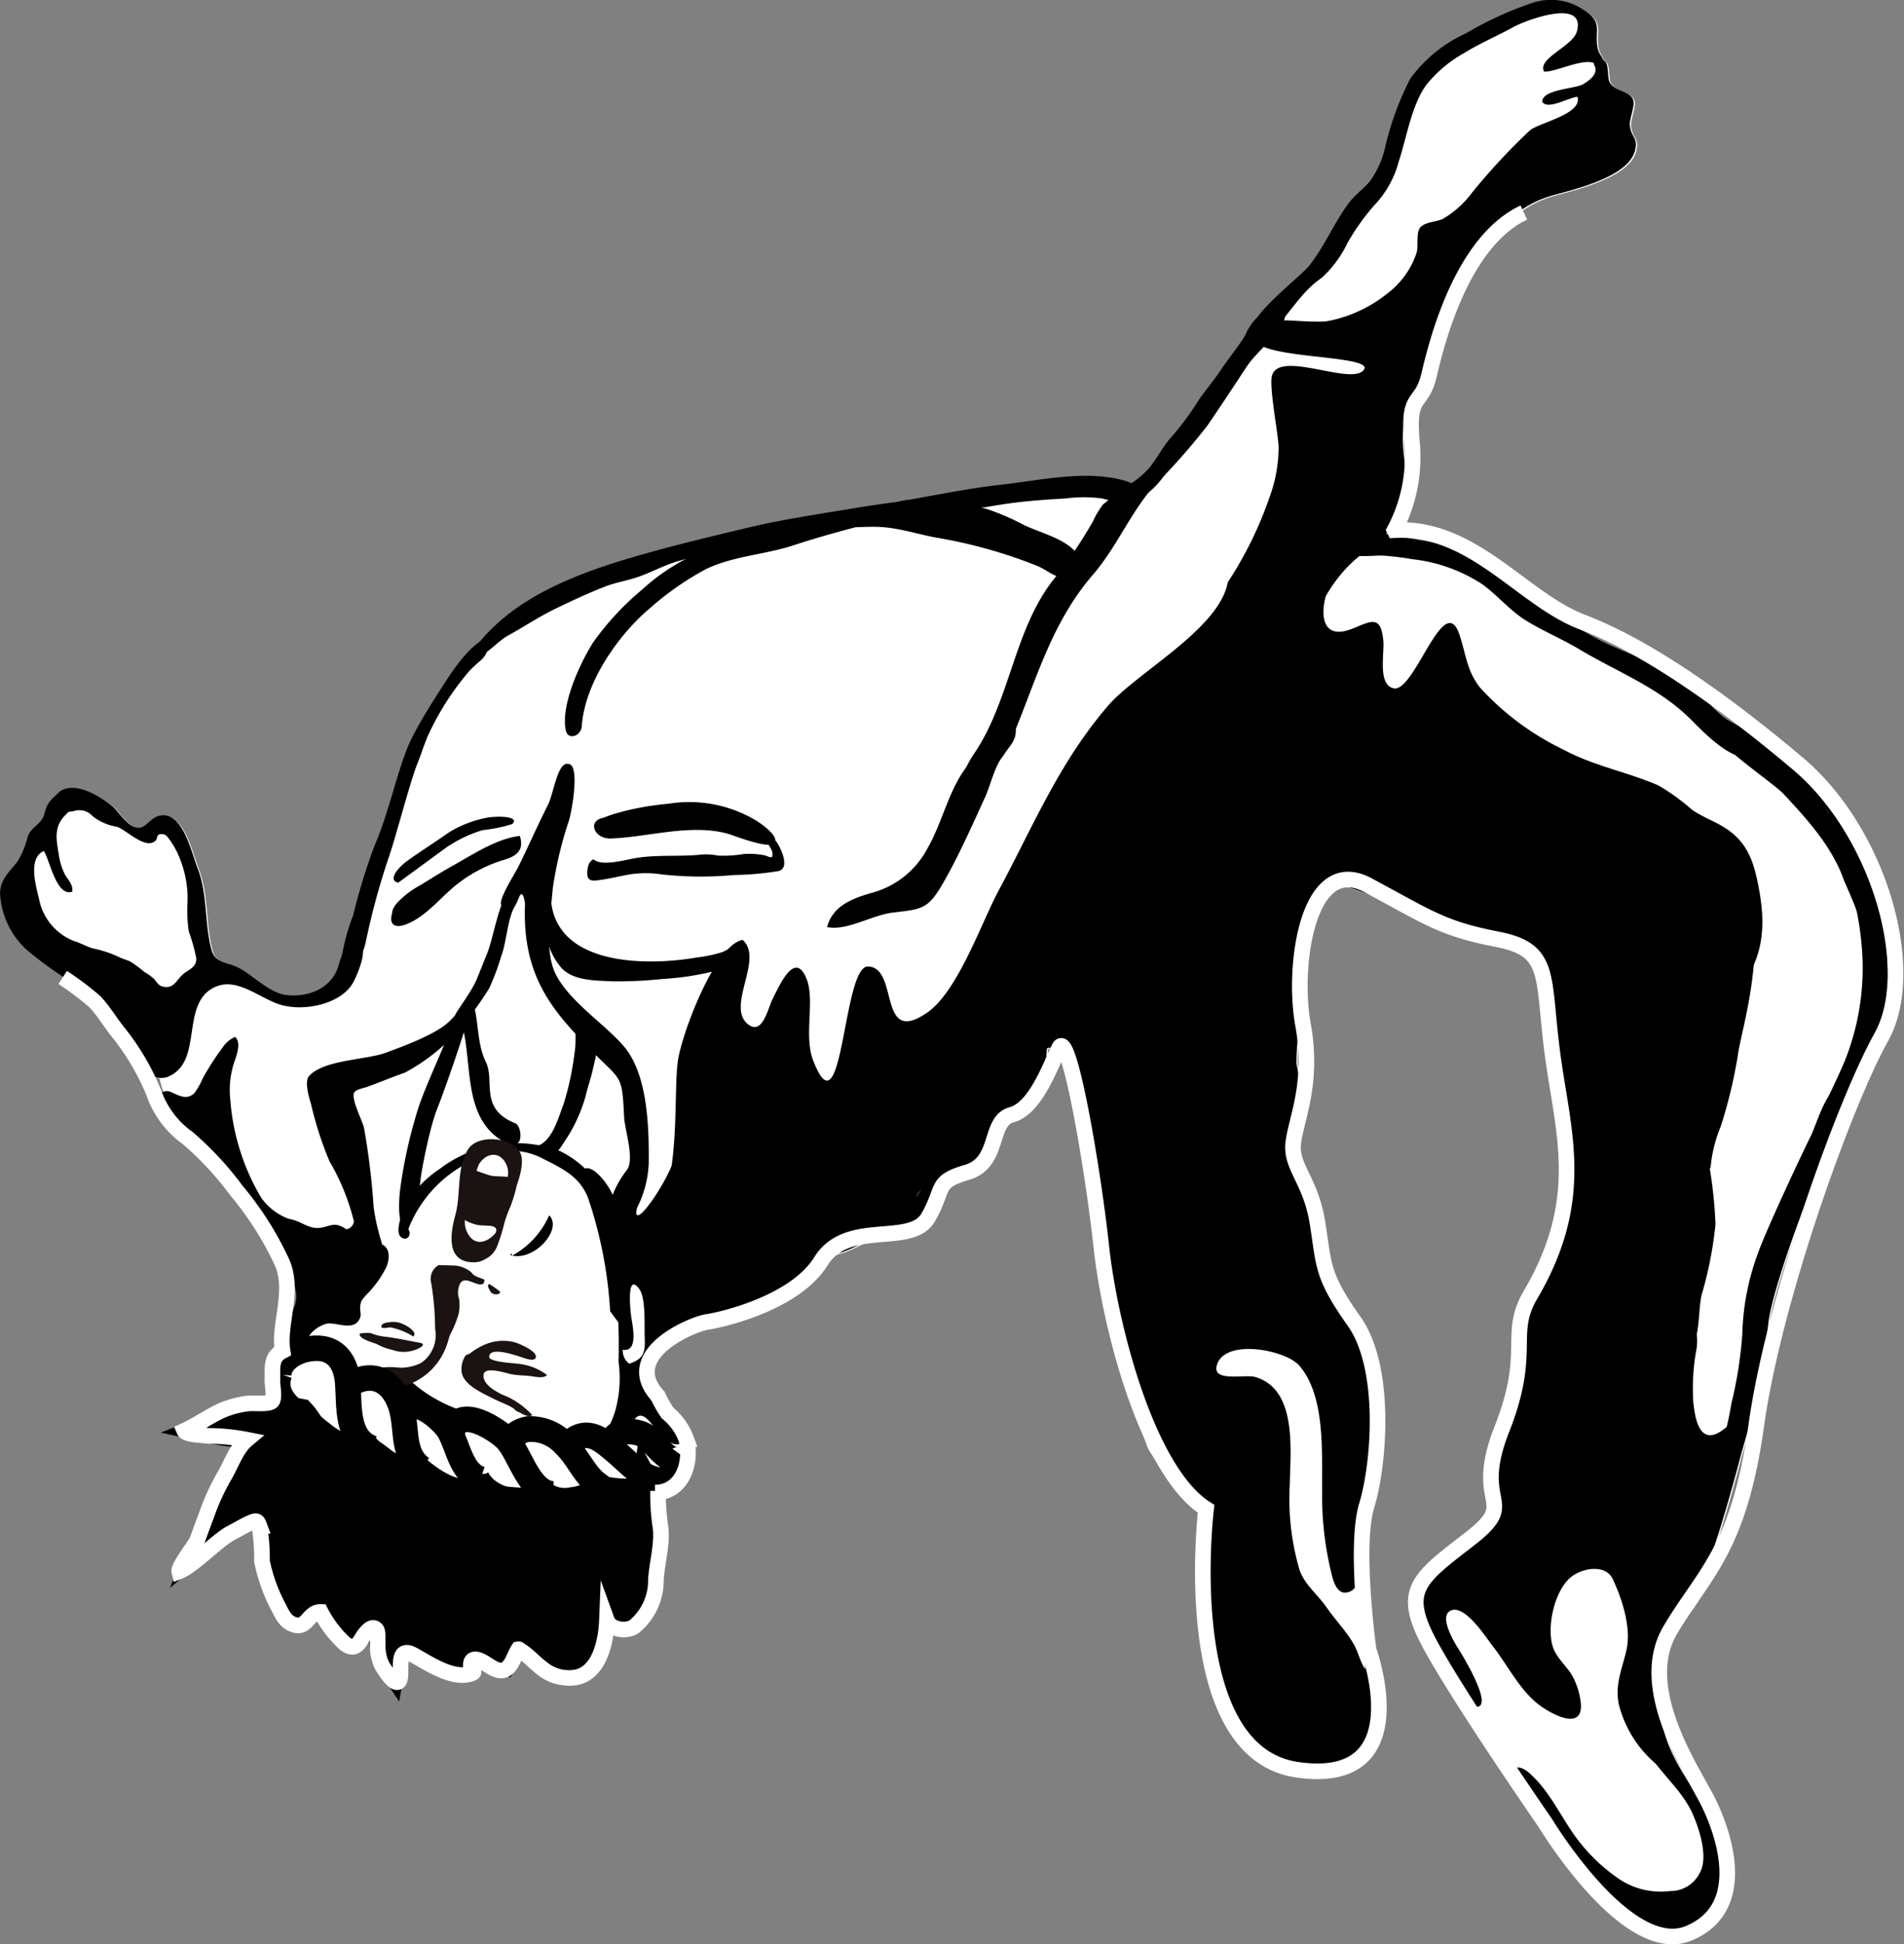 <svg xmlns="http://www.w3.org/2000/svg" width="149.218" height="152.351" viewBox="0 0 149.218 152.351">
  <rect x="0" y="0" width="149.218" height="152.351" fill="#808080" stroke="none"/>
  <g id="Group_453" data-name="Group 453" transform="translate(0)">
    <path id="Path_1565" data-name="Path 1565" d="M247.676,93.759A17.848,17.848,0,0,0,245.9,88a21.768,21.768,0,0,0-1.742-3.523,27.673,27.673,0,0,0-6.949-6.68c-.613-.552-1.722-.962-2.33-1.483-.8-.682-1.461-1.482-2.258-2.163-2.155-1.84-4.958-2.544-7.439-3.827a29.764,29.764,0,0,1-3.65-2.295c-1.426-.994-3.736-3.14-5.292-3.9a16.283,16.283,0,0,0-4.949-1.566c-1.1-.181-1.963-.43-2.8-.538a5.439,5.439,0,0,0,1.311-1.982c.951-2.565-.784-5.227.516-7.792.6-1.192,1.71-2.749,1.41-4.2.989-1.7,1.546-3.7,2.609-5.368,1.959-3.074,3.524-6.151,7.314-7.185,2.036-.556,5.978-1.52,6.4-3.581.2-.958-.307-.9-.425-1.87-.06-.494.414-1.523.264-1.988-.255-.791-1.56-.641-1.889-1.5-.116-.3-.055-1.232-.268-1.47a1.086,1.086,0,0,0-.165-.146,4.611,4.611,0,0,1-.449-.856c-.337-1.4.474-2.1-1.077-3.076a4.611,4.611,0,0,0-4.067-.569,27.4,27.4,0,0,0-5.177,2.374,11.09,11.09,0,0,0-4.385,3.558,23.1,23.1,0,0,0-1.969,5.377,7.337,7.337,0,0,1-1.183,2.653c-.522.62-1.189,1.082-1.677,1.735-1.17,1.565-1.905,3.419-3.125,4.933-.5.624-3.019,2.611-3.984,3.949a7.224,7.224,0,0,0-.977,1.423c-.415.742-1.392,1.937-1.877,2.676-.529.8-1.164,1.552-1.728,2.347a22.92,22.92,0,0,1-2.1,2.876c-.7.738-1.177,1.713-1.825,2.519a5.381,5.381,0,0,1-1.428,1.208,3.412,3.412,0,0,0-.644-.236c-3-.8-6.5.016-9.5.348-2.492.276-4.965.783-7.439,1.212-.286.019-.682.131-.821.15-1.191.157-2.387.338-3.572.533-2.694.444-5.4.845-8.053,1.478-2.908.693-5.792,1.379-8.657,2.207-4.481,1.294-9.335,3.08-12.348,6.725a11.605,11.605,0,0,0-2.761,3.229c-.888,1.378-1.812,2.81-2.545,4.248-1.088,2.133-1.755,5.759-2.959,8.507a47.278,47.278,0,0,0-1.674,5.453,24.243,24.243,0,0,0-.925,3.244,6.2,6.2,0,0,0-.2.612c-.468,1.769-2.228,2.6-4.1,2.4-1.26-.136-2.567-1.509-3.636-2.081-1.033-.553-1.959-.345-2.268-1.54-.537-2.073-.276-4.28-1.071-6.334-.546-1.41-1.239-4.751-3.194-4.032-.464.171-.871.818-1.344.873-.852.1-1.578-1.2-2.128-1.672s-2.693-2.044-4.077-1.208c-.753.7-1.013.848-1.252,1.757-.233.889-.97.987-1.3,1.768a7.142,7.142,0,0,1-.791,1.969c-.607.807-1.352,1.379-1.393,2.487a6.4,6.4,0,0,0,2.345,4.685,30.721,30.721,0,0,0,3.337,2.381,13.325,13.325,0,0,1,3.486,3.974c.731,1.145,1.855,3.246,3.24,3.453a9.424,9.424,0,0,0,.333,1.139c-.325.23-.371.964.984,2.915.856,1.233,2.374,1.187,3.24,2.462,1.008,1.483,1.853,3.092,2.915,4.532.218.3,1.441,2.235,1.813,2.694a5.508,5.508,0,0,1,1.518,3.214c.093,1.127-.632,1.648-.991,2.637-.32.88,1.546,2.321.683,2.524-1,.235-1.321,1-1.174,2.348.008.071,1.556,1.8,1.562,1.951l-.014.034.015-.006a2.325,2.325,0,0,0,.079.557,4.168,4.168,0,0,0,.6,2.13,19.526,19.526,0,0,0,1.187,6.068,7.061,7.061,0,0,0,.923,1.964,19.623,19.623,0,0,0,1.815,2.4,9.085,9.085,0,0,0,2.638,2.048,22.338,22.338,0,0,0,4.971.888,12.385,12.385,0,0,0,5.244-.406c1.944-.519,3.594-.965,5.009-2.465a8.645,8.645,0,0,0,.661-.8,10.823,10.823,0,0,0,2.138-3.14c.049-.112.121-.21.177-.318a4.293,4.293,0,0,1,.967-1.07c1.419-1.072,3.89-2.6,3.706-3.6.058-.029.3-.915.352-1.013.4-.788-.352-1.233-.289-1.951-.178-.747-1.063-1.135-1.517-1.772a6.281,6.281,0,0,1-1.109-2.109,3.045,3.045,0,0,1-.018-2.079c.453-1.419,2.041-1.492,4.061-2.268,1.661-.638,3.366-1.1,4.966-1.89a11.18,11.18,0,0,0,2.022-1.145,4.664,4.664,0,0,0,1.977-1.51,4.208,4.208,0,0,1,2.183-1.3,14.24,14.24,0,0,0,2.844-1.477c1.17-.607,2.582-.21,3.519-1.351.484-.588.485-1.359.907-1.971.276-.4.819-.7,1.037-1.013a6.043,6.043,0,0,0,2.317-.811c1.2-.891.683-2.093,1.181-3.21.337-.756,1.4-.842,2.108-1.218,1.522-.806,2.009-3.027,2.1-4.9.776-.492,1.794,2.315,1.909,2.763a40.852,40.852,0,0,1,1.272,6.021c.911,9.493,4.132,21.807,4.764,22.716.983,1.414,2.6,4.729,4.694,4.243-.011.047.106-.026.112-.025-.647.945-.555,2.908-.741,4.071a24.7,24.7,0,0,0,.3,6.667c.643,5.118,3.839,11.425,9.8,10,4.987-1.192,4.1-7.115,2.18-10.485-.848-1.488-2.744-2.727-3.765-4.035-1.277-1.635-1.2-4.226-1.014-6.161.2-2.079.693-3.931.424-6.046-.15-1.18-.251-2.89-1.148-3.767-1.237-1.209-3.773-1.057-5.237-.545-.642-2.113,4.613-1.662,5.494-1.106,1.7,1.069,2.146,4.282,2.378,6.173.469,3.823-1.795,11.288,3.057,13.327.489-.828-.182-2.529.018-4.074.256-1.969.519-3.162.754-5.106.27-2.234.865-3.782.524-6.116-.373-2.561-.572-5.211-2.12-7.349-1.259-1.739-2.062-2.451-2.489-4.639-.244-1.247-.1-2.457-.258-3.693-.2-1.5-1.062-2.547-1.53-3.928-.579-1.709,0-2.7.385-4.248a9.728,9.728,0,0,0-.2-3.436,15.518,15.518,0,0,1,.362-3.521c.348-3.245-.8-10.126,2.3-10.471,2.119-.236,5.9,2.292,8.963,3.352,1.6.553,3.486.485,4.961,1.308a16.622,16.622,0,0,1,2.549,1.84c.313,3,.694,5.988.913,9,.193,2.651.624,5.156.971,7.785.461,3.492-1.84,6.055-3.037,9.134-.888,2.288-.49,4.625-.879,6.989a13.444,13.444,0,0,1-.843,2.425,7.814,7.814,0,0,0-.95,2.094c-.325,1.276-.114,2.684-.363,3.976-.293,1.522-.223,3.091-1.7,4.057-1.212.8-3.321,1.209-4.069,2.58a4.118,4.118,0,0,0,.016,2.629,10.113,10.113,0,0,0,1.757,3.813,15.906,15.906,0,0,0,2.251,2.872,3.15,3.15,0,0,0,.206.368,13.4,13.4,0,0,1,.93,1.847,19.839,19.839,0,0,0,2.026,3.12,3.11,3.11,0,0,0,.4.448c0,1.4,3.636,5.813,4.118,6.341,1.824,2,3.955,5.822,6.824,6.284a6.624,6.624,0,0,0,4.615-.921c1.509-1.262,1.413-4.156.979-5.785a23.386,23.386,0,0,0-1.962-4.34c-.31-.655-2.16-2.918-2.631-5.417-.051-.318-.1-.622-.133-.889-.177-1.571-.883-3.713-.353-5.238.279-.8.925-1.1,1.529-1.611a10.047,10.047,0,0,0,2.1-2.883,9.558,9.558,0,0,0,.885-3.4c.842-2.474,1.821-6.139,1.989-6.8.324-1.263,1-3.344,1.227-4.617a59.053,59.053,0,0,0,1.005-5.936c.163-2.031,2.244-7.97,3.441-10.8.479-1.131,1.666-4.387,1.921-4.928a10.351,10.351,0,0,0,.725-1.777,11.9,11.9,0,0,0,.641-1.343c.4-.944,1.08-2.122,1.449-3.088a15.07,15.07,0,0,0,1.192-4.007A26.162,26.162,0,0,0,247.676,93.759Z" transform="translate(-99.794 -20.159)" fill="#fff"/>
    <g id="Group_210" data-name="Group 210" transform="translate(0 0)">
      <g id="Group_208" data-name="Group 208">
        <path id="Path_1566" data-name="Path 1566" d="M178.81,183.327a3.045,3.045,0,0,0,.018,2.079,6.267,6.267,0,0,0,1.109,2.109c.467.655,1.4,1.043,1.536,1.833.234,1.311-.789,1.007-1.515.453-.55-.42-1.293-2.138-2.028-1.7-.39.23-.368.961-.7,1.351-.456.54-1.426,1.952-2.026,1.135-.194-.513.561-1.6.967-2.838a9.475,9.475,0,0,0,.29-3.936,50.4,50.4,0,0,0-.207-5.943,31.933,31.933,0,0,1-.726-5.228,20.325,20.325,0,0,1,11.068,1.027c.974.389,4.8,1.658,4,3.469-.444,1-1.863,1.587-2.764,2.035-1.6.794-3.3,1.252-4.966,1.89C180.851,181.835,179.263,181.909,178.81,183.327Z" transform="translate(-127.983 -77.103)"/>
        <path id="Path_1567" data-name="Path 1567" d="M127.962,131.072c-.953-.737-1.5.957-1.668,1.572-.468,1.769-2.228,2.6-4.1,2.4-1.26-.136-2.567-1.509-3.636-2.081-1.033-.554-1.959-.345-2.268-1.54-.537-2.073-.277-4.279-1.071-6.333-.546-1.41-1.239-4.751-3.194-4.032-.464.171-.871.818-1.344.873-.853.1-1.578-1.2-2.128-1.672s-2.693-2.044-4.077-1.208c-.753.7-1.014.848-1.252,1.757-.233.889-.97.987-1.3,1.768a7.144,7.144,0,0,1-.792,1.969c-.607.807-1.351,1.379-1.392,2.487a6.4,6.4,0,0,0,2.345,4.685,30.8,30.8,0,0,0,3.337,2.381,13.325,13.325,0,0,1,3.486,3.974c.976,1.528,2.654,4.763,4.715,2.915,1.8-1.615.415-5.551,3.082-6.622,1.694-.679,3.44.968,5.022,1.439,1.848.551,4.831-.045,5.733-1.833C127.747,133.4,128.573,131.545,127.962,131.072Zm-13.533-3.247a11.169,11.169,0,0,0,.1,2.228,14.3,14.3,0,0,1,.589,2.105c.024.781-.631.854-1.119,1.327-.455.441-.678,1.093-1.51.895-.375-.089-.467-.38-.709-.628a4.7,4.7,0,0,0-.738-.523,9.385,9.385,0,0,0-1.08-.8c-.3-.153-.624-.215-.924-.374a8.884,8.884,0,0,0-2.011-.662c-.5-.138-1.014-.451-1.534-.6a4.419,4.419,0,0,1-2.637-3.012c-.221-1.03-1.031-3.435.316-4.022.467.7.99,3.631,2.226,3.18.077-.567-.315-.887-.574-1.344a5.015,5.015,0,0,1-.489-1.622c-.221-1.273-.38-2.234.666-3.164.024-.142.262-.129.525-.181a1.379,1.379,0,0,1,1.452.384,4.07,4.07,0,0,0,1.909.843c.753.233,2.246,1.843,3.048,1.087.156-.147.037-.38.3-.495a.627.627,0,0,1,.568.136,6.337,6.337,0,0,1,1.012,1.728A8.331,8.331,0,0,1,114.429,127.825Z" transform="translate(-99.736 -57.076)"/>
        <path id="Path_1568" data-name="Path 1568" d="M137.221,166.276c-.479-.258-1.162-.031-1.694-.277s-.866-.809-1.379-1.076c-.588-.306-.8-.215-1.433-.036-1.215.343-1.652-.418-2.846-.634a4.575,4.575,0,0,1-2.153-1.657,17.579,17.579,0,0,1-2.412-7.608,7,7,0,0,1,.215-2.713c.156-.591.732-1.745.153-2.273-.69.334-.82.624-1.307,1.289a21.2,21.2,0,0,0-1.233,1.971,5.513,5.513,0,0,1-.641,1.134c-.6.6-1.234.19-1.867-.084-.438-.19-1.784-.134.354,2.943.856,1.232,2.374,1.187,3.24,2.462,1.008,1.483,1.853,3.092,2.915,4.532.218.3,1.441,2.235,1.813,2.694a5.508,5.508,0,0,1,1.518,3.214c.093,1.127-.632,1.648-.991,2.637a3.7,3.7,0,0,0,.36,2.641l.793-.489c-.056-1.07.139.139.526-.89a2.494,2.494,0,0,1,1.718-1.591c.835-.111,2.2.676,2.617-.5.075-.216-.035-.557-.013-.786.051-.522.135-.547.461-.942A8.347,8.347,0,0,0,137.548,168C137.757,167.443,137.871,166.626,137.221,166.276Z" transform="translate(-107.25 -68.756)"/>
        <path id="Path_1569" data-name="Path 1569" d="M153.75,100.106c-1.267.6-2.438,2.326-3.177,3.473-.888,1.378-1.812,2.81-2.545,4.248-1.088,2.133-1.755,5.759-2.959,8.507a47.28,47.28,0,0,0-1.675,5.453,16.9,16.9,0,0,0-.98,3.813c-.033,1.5,1.523.25,1.957-1.665a56.1,56.1,0,0,1,1.794-6.633c.547-1.536,1.636-5.79,2.229-7.313.629-1.616.208-.624.827-2.2a21.711,21.711,0,0,1,3.266-5.128c1.036-1.1,1.3-.821,1.605-2.352a.613.613,0,0,0-.61-.068C153.425,100.363,153.419,100.487,153.75,100.106Z" transform="translate(-115.716 -50.073)"/>
        <path id="Path_1570" data-name="Path 1570" d="M159.212,94.367c2.969-4,8.071-5.885,12.76-7.239,2.866-.828,5.749-1.515,8.657-2.207,2.656-.633,5.359-1.034,8.053-1.478,1.185-.2,2.381-.376,3.572-.533.193-.026.883-.236,1.084-.119.257.15,1.113.224,1.105.5-.028,1.026-2.451,1.1-3.291,1.207-1.986.25-3.979.564-5.953.9-3.345.569-6.665,1.219-9.932,2.115-1.1.3-2.091.85-3.162,1.237-.875.317-1.794.446-2.659.78-1.351.521-2.635,1.128-3.936,1.757-1.285.621-2.458,1.412-3.707,2.1-.767.42-1.521,1.373-2.3,1.632A2.074,2.074,0,0,0,159.212,94.367Z" transform="translate(-122.006 -43.577)"/>
        <path id="Path_1571" data-name="Path 1571" d="M212.378,81.7c2.611-.443,5.221-.995,7.852-1.286,3-.332,6.494-1.151,9.5-.348.672.18,1.595.54.868,1.388-.593.691-1.775.218-2.507.044a10.756,10.756,0,0,0-2.86,0c-1.58.089-3.183.2-4.757.435-1.862.276-3.723.685-5.6.826a17.241,17.241,0,0,1-3.007.4A2.373,2.373,0,0,1,212.378,81.7Z" transform="translate(-141.721 -42.441)"/>
        <path id="Path_1572" data-name="Path 1572" d="M197.473,169.766a4.65,4.65,0,0,0,2.712-1.755,4.2,4.2,0,0,1,2.183-1.3,14.238,14.238,0,0,0,2.844-1.477c1.17-.607,2.582-.21,3.519-1.351.483-.588.485-1.359.906-1.971.276-.4.819-.7,1.038-1.013a6.046,6.046,0,0,0,2.317-.811c1.2-.891.683-2.093,1.181-3.21.337-.756,1.4-.842,2.108-1.219,1.86-.985,2.176-4.084,2.1-6.074-.9-.064-1.019.518-1.2,1.23a8.181,8.181,0,0,1-1.2,3.261,28.48,28.48,0,0,1-2.407,2.269,13.233,13.233,0,0,0-1.707,2.612c-.787,1.287-2.259,1.576-3.182,2.649-.421.49-.472.841-1.063,1.262a10.452,10.452,0,0,1-2.03,1.11,19.7,19.7,0,0,0-2.723,1.561c-.707.433-1.748.532-2.549.941-.92.471-2.622,1.521-2.763,2.631C197.685,169.266,197.835,169.267,197.473,169.766Z" transform="translate(-136.332 -68.6)"/>
        <path id="Path_1573" data-name="Path 1573" d="M230.209,138.9c.761-2.381,2.188,1.538,2.325,2.073a40.848,40.848,0,0,1,1.272,6.02c.911,9.493,4.8,21.573,5.432,22.482.983,1.414,1.928,4.963,4.024,4.477-.011.047.106-.026.113-.025-.647.945-.555,2.908-.741,4.071a24.69,24.69,0,0,0,.3,6.666c.643,5.118,3.839,11.426,9.8,10,4.987-1.192,4.1-7.115,2.18-10.485-.848-1.488-2.744-2.727-3.765-4.036-1.277-1.635-1.2-4.225-1.014-6.161.2-2.078.693-3.93.423-6.046-.149-1.18-.25-2.89-1.147-3.767-1.237-1.209-3.773-1.057-5.237-.546-.642-2.113,4.613-1.662,5.494-1.107,1.7,1.069,2.146,4.283,2.378,6.173.469,3.824-1.795,11.288,3.057,13.327.489-.828-.182-2.529.018-4.074.256-1.969.519-3.162.754-5.106.27-2.235.865-3.782.524-6.117-.373-2.56-.572-5.21-2.12-7.349-1.259-1.739-2.062-2.451-2.49-4.639-.243-1.247-.1-2.457-.258-3.693-.2-1.5-1.062-2.547-1.53-3.928-.579-1.708,0-2.7.385-4.247a9.717,9.717,0,0,0-.2-3.437,15.563,15.563,0,0,1,.363-3.521c.348-3.245-.8-10.126,2.3-10.471,2.119-.236,5.9,2.292,8.963,3.352,1.6.553,3.486.485,4.96,1.308a15.02,15.02,0,0,1,3.831,3.153c1.588,2.106-1.729-6.241-1.524-3.814.325,3.842.875,7.653,1.155,11.5.193,2.651.624,5.156.972,7.785.461,3.492-1.84,6.055-3.037,9.134-.889,2.288-.49,4.624-.879,6.988-.264,1.608-1.824,3.747-1.217,5.231.975,2.388,4.783-.22,5.586-.95,3.228-2.931,4.311-6.821,5.152-10.964a96.511,96.511,0,0,0,1.791-18.212c.068-6.353,2.816-1.748,1.827-8.045l-1.367-5.519a5.192,5.192,0,0,0-3.586-4.731q-7.479-2.391-15.091-4.316a15.444,15.444,0,0,0-8.755-1.075c-6.676,1.047-12.866,5.627-17.034,10.772C232.3,129.862,229.9,134.67,230.209,138.9Z" transform="translate(-148.578 -56.041)"/>
        <path id="Path_1574" data-name="Path 1574" d="M284.2,193.178a6.18,6.18,0,0,0-1.279,2.468c-.324,1.276.283,3,.034,4.3-.293,1.521-.62,2.771-2.092,3.737-1.213.8-3.016,1.5-3.765,2.868a3.333,3.333,0,0,0-.288,2.342,10.117,10.117,0,0,0,1.757,3.813c.344.535,2.375,3.718,3.339,3.323.914-.374-1.248-3.95-1.6-4.5-.333-.524-1.49-2.442-.694-2.955,1.114-.719,2.912,2.144,3.379,2.736,1.163,1.476,2.107,3.439,3.623,4.594.921.7,3.424,2.094,3.286-.049a5.669,5.669,0,0,0-.632-2.144c-.439-.819-1.282-1.453-1.569-2.355-.51-1.61.165-4.634,1.608-5.591.944-.626,2.565-.823,3.092.294.743,1.574,1.466,3.824,1.072,5.563-.327,1.44-.92,2.7-.6,4.24a8.977,8.977,0,0,0,3,4.747c1.005-.946.444-2.8.312-3.975-.178-1.571-.884-3.713-.353-5.238A4.29,4.29,0,0,1,297,209.379a11.069,11.069,0,0,0,2.524-2.759,9.205,9.205,0,0,0,.88-3.552,6.86,6.86,0,0,0,.089-2.622,12.322,12.322,0,0,0-1.618-2.96,27.969,27.969,0,0,1-2.286-4.241c-.852-2.092-1.221-5.534-3.072-7-1.247.393-2.585.564-3.528,1.536-.756.78-1.27,1.77-2,2.559A20.988,20.988,0,0,1,284.2,193.178Z" transform="translate(-166.005 -82.327)"/>
        <path id="Path_1575" data-name="Path 1575" d="M289.062,239.193c.6-.528,1.29.148,1.661.507,1.443,1.4,2.3,3.372,3.5,4.946a13.808,13.808,0,0,0,3.419,3.2,5.9,5.9,0,0,0,3.842.829,2.542,2.542,0,0,0,2.3-1.408c.7-1.187-.012-3.4-.519-4.569-1.288-2.962-4.633-4.4-4.009-7.905.411-.021,1.493.119,1.64.9.47,2.5,2.32,4.762,2.631,5.417a23.4,23.4,0,0,1,1.962,4.34c.434,1.63.531,4.524-.979,5.785a6.621,6.621,0,0,1-4.615.921c-2.87-.462-5-4.284-6.824-6.284C292.54,245.292,288.161,239.98,289.062,239.193Z" transform="translate(-170.58 -100.504)"/>
        <path id="Path_1576" data-name="Path 1576" d="M268.1,88.362c.627.549,2.311.238,3.13.3.745.058,1.47.15,2.2.275a12.567,12.567,0,0,1,5.429,1.927c1.239.876,2.173,2.072,3.482,2.881,1.354.836,2.811,1.435,4.168,2.247,2.98,1.784,6.221,2.984,8.726,5.482.92.916,2.949,3.063,4.422,2.984a.9.9,0,0,0,.616-1.541c-.532-.664-1.852-1.108-2.536-1.695-.8-.682-1.461-1.481-2.258-2.162-2.156-1.84-4.958-2.544-7.439-3.827a29.768,29.768,0,0,1-3.65-2.3c-1.426-.993-3.736-3.14-5.292-3.9a16.289,16.289,0,0,0-4.949-1.566c-2.3-.38-3.583-1.073-5.707-.1C268.52,87.626,267.773,89.123,268.1,88.362Z" transform="translate(-162.744 -45.121)"/>
        <path id="Path_1577" data-name="Path 1577" d="M315.873,112.571c.54.866,3.9,3.132,4.6,3.893,1.885,2.034,3.733,4.055,4.714,6.734.728,1.986-1.9-7.462-1.321-5.429.365,1.283,1.642,7.751,2.866,8.113,1.657.491,1.225-.728.589-2.277a30.9,30.9,0,0,0-2.392-5.115c-1.966-3.1-6.929-6.992-8.119-7.3A4.355,4.355,0,0,1,315.873,112.571Z" transform="translate(-180.664 -54.224)"/>
        <path id="Path_1578" data-name="Path 1578" d="M329.23,127.625c-.1,1.023,1.255,3.3,1.428,4.286a24.152,24.152,0,0,1,.413,3.643,19.647,19.647,0,0,1-1.269,7.522c-.442,1.177-1.72,3.733-2.088,4.569,1.342.631,2.126-1.082,2.677-2.4.4-.943,1.08-2.121,1.45-3.087a15.07,15.07,0,0,0,1.192-4.007,26.1,26.1,0,0,0-.15-4.331,18.839,18.839,0,0,0-2.123-6.472A4.633,4.633,0,0,0,329.23,127.625Z" transform="translate(-185.097 -60.275)"/>
        <path id="Path_1579" data-name="Path 1579" d="M323.163,156.426c-.818.312-1.58,2.893-1.932,3.6-.731,1.46-3.607,7.59-4.192,9.311a19.436,19.436,0,0,0-1.194,6.238,32.644,32.644,0,0,1-.86,5.466,22.868,22.868,0,0,1-1.078,4.193,14.667,14.667,0,0,1-1.531,2.789c-.3.45-.066.562-.051,1.095.018.652.559,1.231.865,1.771.1.173-.152,2.95-.053,2.711.9-2.157,2.291-7.369,2.5-8.166.324-1.263,1-3.344,1.227-4.617a59.053,59.053,0,0,0,1.005-5.936c.163-2.031,2.244-7.97,3.441-10.8.479-1.131,1.666-4.387,1.921-4.928a6.289,6.289,0,0,0,.843-2.647C323.714,156.605,324.133,155.708,323.163,156.426Z" transform="translate(-179.297 -71.056)"/>
        <path id="Path_1580" data-name="Path 1580" d="M177.909,133.17c4.793-2.293,3.755-11.125,4.174-14.807.243-2.128,2.934-9.26,5.095-9.636,1.69,1.487-1.309,5.182.4,6.592,1.151.951,1.57-1.2,1.952-1.967.666-1.344,1.776-3.714,2.646-1.608.7,1.691-.22,4.467.523,6.406,2.359,6.154,2.308-7.387,4.3-7.337,2.483.061.721,6.33,4.651,3.608,2.4-1.665,4.232-7.023,5.584-9.542,2.767-5.155,4.733-10.013,8.575-14.488,2.243-2.612,8.747-6.025,9.391-9.687a29.551,29.551,0,0,0,3.277-6.674,11.459,11.459,0,0,0,.709-3.852c-.006-1-.784-4.853-.51-5.7.621-1.919,5.949.708,7.1-.323,1.59-1.426-10.077-.771-8.2-3,.345-1.6,2.967-.688,5.593-.905,3.581-.281,4.871-.431,6.758,1.217,2.042,1.782.31,4.055-.505,5.662-1.3,2.565.435,5.226-.516,7.792-.833,2.244-2.868,3.022-4.414,4.682-3.817,4.1-3.631,9.836-5.483,14.919-2.492,6.843-9.027,13.95-14.542,18.716-1.527,1.319-3.16,2.413-4.062,4.265-.582,1.195-.542,2.816-1.317,3.886-.7.96-1.419.908-2.308,1.568-1.21.9-.593,1.9-1.533,2.931-1.012,1.109-3.089,1.334-4.149,2.5-.38.417-.549,1.184-.99,1.516a11.938,11.938,0,0,1-2.545,1.237c-3.6,1.63-14.091,11.062-14.917,3.332C182.149,134.4,177.174,132.6,177.909,133.17Z" transform="translate(-128.979 -35.083)"/>
        <path id="Path_1581" data-name="Path 1581" d="M264.61,48.161a10.7,10.7,0,0,0,5.662-2.358,6.565,6.565,0,0,0,2.22-3.142c.152-.517-.04-1.449.23-1.892.313-.515,1.281-.5,1.812-.743a7.7,7.7,0,0,0,2.345-2.124,50.557,50.557,0,0,1,4.491-4.823c.738-.61,4.143-1.276,3.727-2.629-.7.054-2.338,1.061-2.759.392-.013-.985,2.561-1.005,3.19-1.374.794-.465,1.167-.938.9-1.474-.239-.484.362-.834.884-.251.213.237.151,1.167.268,1.47.33.859,1.634.709,1.889,1.5.15.466-.324,1.5-.264,1.989.118.967.621.912.425,1.87-.422,2.061-4.363,3.025-6.4,3.581-3.79,1.033-5.355,4.11-7.314,7.185-1.115,1.749-1.668,3.869-2.756,5.625-.992,1.6-3.407-.2-4.613-.986C267.154,49.072,265.725,49.185,264.61,48.161Z" transform="translate(-161.47 -22.865)"/>
        <path id="Path_1582" data-name="Path 1582" d="M239.494,72.976a7.033,7.033,0,0,0,2.646-1.857c.649-.805,1.126-1.781,1.825-2.519a22.918,22.918,0,0,0,2.1-2.876c.565-.794,1.2-1.543,1.728-2.347.485-.738,1.463-1.934,1.877-2.676a4.154,4.154,0,0,1,2.122-2.188c1.127-.37,1.232.512.745,1.379-.694,1.234-2.01,2.149-2.8,3.351-1.02,1.545-2.029,3.086-3.063,4.59a51.215,51.215,0,0,1-3.385,3.919,6.853,6.853,0,0,1-2.273,2.035C240.455,74,239.385,74.016,239.494,72.976Z" transform="translate(-152.063 -34.468)"/>
        <path id="Path_1583" data-name="Path 1583" d="M283.854,25.743c-.094-1.768-3.39.142-4.338-.019-.508-1.052,2.258-1.956,2.58-3.13.732-2.663-4.013-.888-5-.335-1.153.645-2.674,1.3-3.793,2a10.116,10.116,0,0,0-2.955,2.456c-1.2,1.553-1.6,4.24-2.217,6.077a7.854,7.854,0,0,1-1.927,3.435,17.948,17.948,0,0,0-2.084,2.935,8.9,8.9,0,0,1-2.014,2.726c-2.569,1.762-3.21,4.893-5.362,4.024-.383-1,3.688-4.116,4.342-4.928,1.22-1.514,1.956-3.368,3.125-4.933.488-.653,1.155-1.115,1.677-1.735a7.337,7.337,0,0,0,1.183-2.653,23.1,23.1,0,0,1,1.969-5.377,11.085,11.085,0,0,1,4.385-3.558,27.4,27.4,0,0,1,5.177-2.374,4.609,4.609,0,0,1,4.067.569c1.55.974.739,1.675,1.077,3.076C283.882,24.577,285.029,25.644,283.854,25.743Z" transform="translate(-158.514 -20.127)"/>
        <path id="Path_1584" data-name="Path 1584" d="M261.635,90.914c-1.459,1.423-2.485,6.12.845,4.822,1.471-.574,2.271-1.171,2.472.914.1,1.022-.464,3.473.818,3.742,1.635.342,3.942-7.783,5.148-4.205.515,1.529.569,2.829,1.622,4.158a21.368,21.368,0,0,0,6.524,4.848c2.422,1.3,5.018,1.748,7.469,2.819a16.427,16.427,0,0,1,2.6,1.885c.913.641,1.971.961,2.878,1.618,1.54,1.114,1.984,2.561,2.337,4.364.783,4,.157,6.574-2.8,9.571-2.254-1.173-4.764,1.032-6.764-.543-2.671-2.1-4.371-5.23-6.731-7.633a35.29,35.29,0,0,0-8.971-6.492,5.849,5.849,0,0,0-3.738-.982c-2.886.317-5.836,1.015-8.718,1.454-.916.14-3.025.771-3.9.569-2.09-.48-1.044-4.321-.81-5.461.952-4.626,3.469-8.091,5.441-12.27a7.382,7.382,0,0,1,2.984-3.643" transform="translate(-156.54 -46.458)"/>
        <path id="Path_1585" data-name="Path 1585" d="M304.732,127.906a3.746,3.746,0,0,0-1.374,1.743,6.826,6.826,0,0,0-.045,2.59c.063,1.179.024,2.355.1,3.535a28.98,28.98,0,0,1-.687,7.08c-.41,2.234-.659,4.565-.877,6.829-.073.764-.061,1.59-.181,2.338-.138.855-.085,1.761-.156,2.669-.2,2.579-.741,5.187-.806,7.769a19.556,19.556,0,0,1,.208,2.8,5.625,5.625,0,0,0,4.148.7,8.551,8.551,0,0,1,2.377-.289c.825-1.152.6-3,.9-4.353a30.147,30.147,0,0,0,1.088-5.533,35.166,35.166,0,0,0-.451-4.4q.053-.044.058.041c.009.049.007.052,0,.008a10.8,10.8,0,0,1,.8-3.308,37.969,37.969,0,0,0,1.4-5.938c.417-2.253,1.73-6.542,1.141-11.5a35.61,35.61,0,0,0-.794-4.289c-.38-1.54,1.774,7.4-.121,8.911C310.069,136.4,306.072,126.652,304.732,127.906Z" transform="translate(-174.983 -59.85)"/>
        <path id="Path_1586" data-name="Path 1586" d="M308.789,186.6a4.131,4.131,0,0,1-.031,1.617,17.023,17.023,0,0,0-.206,3.909c.119.951.385,4.072,2.828,1.745,1,.726-.188,4.978-.624,5.777a2.135,2.135,0,0,1-2.25,1.268c-.962-.109-1.483-1.334-1.874-2.093a26.715,26.715,0,0,1-1.553-4.265c-.32-1.007-.49-2.061-.808-3.067-.308-.978-1.189-1.9-1.256-2.94a1.869,1.869,0,0,1,.973-1.831C304.913,186.218,307.267,185.608,308.789,186.6Z" transform="translate(-175.848 -82.26)"/>
        <path id="Path_1587" data-name="Path 1587" d="M167.3,177.895a65.219,65.219,0,0,0-.793-7.97,7.5,7.5,0,0,0-4.174-5.994,9.874,9.874,0,0,0-9.458,1.4,8.711,8.711,0,0,0-2.651,2.768c-.178.387-.915,2.143-.363,2.57.453.35.867-.144.571-.638a9.828,9.828,0,0,1,6.575-5.924,5.318,5.318,0,0,1,4.022.439c1.626.805,2.891,1.466,3.5,3.088a33.611,33.611,0,0,1,1.718,8.848" transform="translate(-118.429 -73.731)"/>
        <path id="Path_1588" data-name="Path 1588" d="M148.623,191.571c-.966.4.873,2.047,1.707,2.511a22.011,22.011,0,0,0,3.857,1.912,40.977,40.977,0,0,0,4.086,1.145c.609.116,1.8.168,2.281.226a16.3,16.3,0,0,0,1.892.179,2.816,2.816,0,0,0,.788-.1c.352-.121.609-1.032.191-1.09a10.153,10.153,0,0,0-2.076-.03c-2.029.24-5.175-.7-7.494-1.58a11.509,11.509,0,0,1-3.1-1.693C150.082,192.507,148.891,191.4,148.623,191.571Z" transform="translate(-117.939 -84.314)"/>
        <path id="Path_1589" data-name="Path 1589" d="M154.638,130.513c-1.353.853-1.742,4.221-2.332,5.666-.865,2.114-1.319,3.742-2.995,5.343-1.052,1-3.582,1.921-4.955,2.427-1.554.572-4.834.539-6,1.822-.362.4-.045,1.566.151,2.181a27.512,27.512,0,0,0,1.441,4.482,17.656,17.656,0,0,1,1.922,4.725.727.727,0,0,1-.395.561,1.03,1.03,0,0,1-1.077-.158c-.106.249-.121.229-.148.236.088.577,1.25,2.11,1.917,1.77.444.937,1.624,1.732,1.188.885,1.013-.074.815-1.167.641-1.795a16.085,16.085,0,0,1-.579-2.628,57.536,57.536,0,0,0-.752-6.188c-.129-.576-1.033-2.27-.774-2.767.138-.263.732-.352.987-.443,1.008-.363,1.983-.776,2.987-1.126a14.937,14.937,0,0,0,4.737-3.983,24.416,24.416,0,0,0,1.879-2.642,18.618,18.618,0,0,0,.94-2.524c.388-.953.494-2.911,1.022-3.815C154.944,131.683,155.223,130.589,154.638,130.513Z" transform="translate(-114.134 -61.459)"/>
        <path id="Path_1590" data-name="Path 1590" d="M173.154,150.6a8.383,8.383,0,0,0,.92-3.487c.034-2.9-.089-7.093-2.011-9.256-1.571-1.767-4.052-3.344-5.2-5.425-1.015-1.845-.476-4.764-.312-6.838a30.28,30.28,0,0,1,1.288-5.4c.31-1.168.784-4.289-.025-4.378-.88-.28-1.19,2.321-1.627,3.18-.819,1.613-1.54,3.267-2.337,4.88-.384.776-2.853,4.48-.009,2.517.26-.692.448-.35.54.373-.249,5.781,2.255,8.47,5.24,11.535,2.315,2.376,2.363,1.776,2.525,5.167.051,1.055.878,3.391.171,4.218a7.583,7.583,0,0,0-1.539,3.8,28.546,28.546,0,0,1,2.879,1.69c1.885,1.055,2.677.983,4.849.363,1.443-.411-1.965-8.094-2.428-6.766C175.294,149.031,172.69,152.588,173.154,150.6Z" transform="translate(-123.234 -55.948)"/>
        <path id="Path_1591" data-name="Path 1591" d="M168.364,132.291c.146,5.544,7.479,5.542,11.43,4.862a11.631,11.631,0,0,0,2.066-.44,10.793,10.793,0,0,1,1.3-.592,1.289,1.289,0,0,1-.18,1.314c-.265.418-.617.454-1.048.581a21.681,21.681,0,0,1-4.783.813,34.44,34.44,0,0,1-3.928.189c-1.286-.073-2.947-.015-3.952-.98a5.1,5.1,0,0,1-1.235-2.549C167.839,134.666,167.367,133.114,168.364,132.291Z" transform="translate(-125.203 -62.124)"/>
        <path id="Path_1592" data-name="Path 1592" d="M154.145,144.871c-.3.793-.591,1.594-.9,2.38-.634,1.6-1.754,3.919-2.2,5.573a37.211,37.211,0,0,0-1.229,5.744c-.074.582-.253,2.685.367,3.028.247-.638,1.371-2.272,1.19-2.745-.208-.543.758-5.127,1.3-6.49.821-2.047,3.525-9.836,3.481-11.415C156.24,142.04,154.307,144.443,154.145,144.871Z" transform="translate(-118.456 -65.365)"/>
        <path id="Path_1593" data-name="Path 1593" d="M157.686,147.23c.783,3.039.011,7.239,3.276,9.053.3.166.87.363,1.132-.009s.108-1.311-.289-1.47c-2.843-1.137-1.578-3.314-2.275-4.749-.85-1.75-.469-3.553-1.245-5.294C157.981,145.333,157.949,146.624,157.686,147.23Z" transform="translate(-121.434 -66.794)"/>
        <path id="Path_1594" data-name="Path 1594" d="M166.839,157.384c1.284-.287,1.779-2.255,2.2-3.343a22.991,22.991,0,0,0,.861-4.074c.156-.827-.044-2.385.176-3.17.408.442,1.682,2.2,1.616,2.744-.07.579-.275,1.4-.408,1.969-.156.672-.35,1.171-.505,1.845a12.127,12.127,0,0,1-1.683,3.655c-.313.488-.7,1.143-1.269,1.115A1.276,1.276,0,0,1,166.839,157.384Z" transform="translate(-124.861 -67.556)"/>
        <path id="Path_1595" data-name="Path 1595" d="M174.934,171.536a12.092,12.092,0,0,1-.566-2.61,4.747,4.747,0,0,0-1.53-2.381C173.793,165.716,176.887,170.221,174.934,171.536Z" transform="translate(-127.108 -74.912)"/>
        <path id="Path_1596" data-name="Path 1596" d="M149.1,130.353c-.653.975-.435,1.879.8,1.409,1.429-.546,2.511-1.86,3.636-2.842a11.14,11.14,0,0,1,4.139-2.245c.943-.295,1.487-.763,1.152-1.849-1.826.21-3.678,1.459-5.245,2.328-.879.487-1.709,1.018-2.565,1.541a6.834,6.834,0,0,0-1.883,1.468c-.463.589-.339.9-.218,1.639" transform="translate(-118.085 -59.33)"/>
        <path id="Path_1597" data-name="Path 1597" d="M175.111,121.811c-1.556.1-1.027,1.7.378,1.65,2.956-.115,6.234-1.177,9.169-.371.425.116,3.179,1.24,3.624.728s-1.053-1.541-1.46-1.788a10.188,10.188,0,0,0-6.834-1.292,22.455,22.455,0,0,0-3.553.6c-1.046.3-2.918.713-1.55,1.682" transform="translate(-127.604 -57.76)"/>
        <path id="Path_1598" data-name="Path 1598" d="M173.8,126.7c.614.58,2.5.041,3.239-.086,1.76-.3,3.481-.1,5.237-.286a4.727,4.727,0,0,1,1.289.084,10.137,10.137,0,0,0,2.032-.129,6.357,6.357,0,0,1,1.586.1c.23.048.329.169.591.151.244-.579-.455-.977-.466-1.519.4-.249.7.1.909.439.338.54.957,1.949.075,2.169a23.7,23.7,0,0,1-3.477.307,28.061,28.061,0,0,1-5.679-.047,8.253,8.253,0,0,0-2.5,0c-.715.121-1.411.3-2.129.407-.684.1-1.256.238-1.2-.6C173.335,127.28,173.419,126.87,173.8,126.7Z" transform="translate(-127.282 -59.369)"/>
        <path id="Path_1599" data-name="Path 1599" d="M171.825,101.208c.255-3.675,3.121-7.427,5.346-9.282a22.967,22.967,0,0,1,4.371-3.053c2.153-1.047,4.629-1.134,6.877-1.876,2.068-.683,5.088-1.516,7.212-1.994-1.095-.9-5.027-.048-6.263.353a57.2,57.2,0,0,1-5.708,1.354,15.819,15.819,0,0,0-7.09,3.747,21.786,21.786,0,0,0-3.822,4.109c-1.052,1.63-2.59,4.981-2.171,6.923C170.711,102.276,171.748,101.985,171.825,101.208Z" transform="translate(-126.235 -44.269)"/>
        <path id="Path_1600" data-name="Path 1600" d="M236.294,79.54c-2.445,2.2-3.544,5.386-5.691,7.875-3.357,3.893-4.487,8.492-6.468,13.111a4.785,4.785,0,0,1-2.227,2.551c-2.15,1.156-1.379-.518-.591-1.68,2.772-4.087,3.1-9.566,6.116-13.5a35.79,35.79,0,0,0,3.169-4.652,6.838,6.838,0,0,1,.789-1.331A10.7,10.7,0,0,1,236.294,79.54Z" transform="translate(-144.957 -42.373)"/>
        <path id="Path_1601" data-name="Path 1601" d="M214.837,113.464c-1.869,1.874-2.321,4.782-3.623,7.03a6.97,6.97,0,0,1-4.435,3.494c-1.465.429-2.985,1-3.427,2.66,1.557.324,3.476-.928,5.135-1.13,2.313-.281,2.771-.238,3.989-2.371s2.2-4.368,3.225-6.6c.432-.943.642-1.962,1.144-2.869.678-1.227,1.6-1.583,1.2-3.062A39.635,39.635,0,0,0,214.837,113.464Z" transform="translate(-138.533 -54.008)"/>
        <path id="Path_1602" data-name="Path 1602" d="M203.951,85.04c1.3.2,2.729-.033,4.057.078,1.4.116,2.711.556,4.084.808a38.572,38.572,0,0,1,7.944,2.219c1.151.476,2.014,1.631,3,.19.514-.751.488-.85-.2-1.5-.962-.908-2.687-1.339-3.839-1.89a18.553,18.553,0,0,0-2.977-1.277,11.25,11.25,0,0,0-4.042-.207A31.847,31.847,0,0,0,203.951,85.04Z" transform="translate(-138.757 -43.809)"/>
        <path id="Path_1603" data-name="Path 1603" d="M156.391,122.5a8.8,8.8,0,0,0-3.06,1.19c-.943.674-2.3,1.529-3.233,2.214-.741.542-1.526,1.508-.685,1.689l3.761-2.752a3.293,3.293,0,0,1,.313-.2,9.943,9.943,0,0,1,2.54-1.163,12.047,12.047,0,0,0,2.322-.475C159.017,122.327,156.947,122.387,156.391,122.5Z" transform="translate(-118.201 -58.433)"/>
        <path id="Path_1604" data-name="Path 1604" d="M177.753,186.128c1.3.226.726-2.07.652-2.667-.065-.53-.356-3.4.629-2.116.548.716.4,2.906.438,3.779.056,1.21-.061,1.72-1.213,2.1A1.293,1.293,0,0,1,177.753,186.128Z" transform="translate(-128.948 -80.369)" fill="#fff"/>
        <g id="Group_207" data-name="Group 207" transform="translate(28.184 89.263)">
          <g id="Group_206" data-name="Group 206">
            <g id="Group_205" data-name="Group 205" transform="translate(0 9.865)">
              <path id="Path_1605" data-name="Path 1605" d="M161.8,193.548c.365.121.914.594,1.3.348a6.115,6.115,0,0,0-2.385-1.623c-.526-.273-1.339-.708-1.434-1.369-.141-.969,1.678-.307,2.218-.21s.913.074,1.464.14c.278.033,1.09.221,1.286-.091a4.511,4.511,0,0,0-2.363-.883c-.353-.049-2.16-.146-2.162-.528,0-.859,2.1-.116,2.474,0,.221.072,1.089.43,1.182.032.109-.463-1.173-1-1.5-1.132a3.6,3.6,0,0,0-2.179.013,4.931,4.931,0,0,0-1.491.822c-.157.093-.25.048-.375.211a1.95,1.95,0,0,0-.275,1.2c.109,1.051,1.67,1.7,2.471,2.114C160.667,192.924,161.64,193.231,161.8,193.548Z" transform="translate(-149.569 -182.138)" fill="#1a1311"/>
              <path id="Path_1606" data-name="Path 1606" d="M148.315,186.623a5.685,5.685,0,0,0-1.74.05.881.881,0,0,0-.477,1.289,2.877,2.877,0,0,0,1.579.27,5.644,5.644,0,0,0,2.014-.573,5.021,5.021,0,0,0,2.275-2.547c.166-.359.233-.759.377-1.1a8.941,8.941,0,0,0,.636-1.538,3.354,3.354,0,0,0,.059-1.212,1.649,1.649,0,0,1,.059-1.213c.276-.439.65-.241,1.064-.092.334.12.863.347.856-.224-.373-.185-.8-.23-1.025-.576a2.277,2.277,0,0,0-1.282-.532l-1.275-.039a1.234,1.234,0,0,0-.59,1.4,22.2,22.2,0,0,1,.306,3.577,2.651,2.651,0,0,1-1.089,2.685A3.614,3.614,0,0,1,148.315,186.623Z" transform="translate(-145.236 -178.588)" fill="#1a1311"/>
              <path id="Path_1607" data-name="Path 1607" d="M160.862,181.18c.134.2.176.515.539.571.158.024.4,0,.419-.195a6.8,6.8,0,0,0-.878-.62.8.8,0,0,0-.089.211C160.9,181.169,160.957,181.208,160.862,181.18Z" transform="translate(-150.804 -179.468)" fill="#1a1311"/>
              <path id="Path_1608" data-name="Path 1608" d="M147.362,188.4a2.54,2.54,0,0,0,1.762,0c.262-.066,1.013-.446.377-.56-1.071-.192-1.819-.366-2.747-.479a3.944,3.944,0,0,1-1.077-.272,2.777,2.777,0,0,0-.877.035c-.129.4,1.062.705,1.329.816A4.435,4.435,0,0,0,147.362,188.4Z" transform="translate(-144.789 -181.757)" fill="#1a1311"/>
              <path id="Path_1609" data-name="Path 1609" d="M150,186.833a5.422,5.422,0,0,0-1.782-.707c-.221,0-.512.124-.711-.009-.033-.354.462-.365.724-.406a1.8,1.8,0,0,1,1.025.186,1.952,1.952,0,0,1,.814.612C150.14,186.679,150.042,186.874,150,186.833Z" transform="translate(-145.806 -181.249)" fill="#1a1311"/>
            </g>
            <path id="Path_1610" data-name="Path 1610" d="M160.354,169.041c-.325,1.362-2.058,2.746-2.851,1.006-.384-.843.057-1.774.3-2.595a12.488,12.488,0,0,1,.616-2.6c.51-.939,1.69-1.221,2.211.009.4.936-.415,1.986-.1,3,.773-.622,1.619-3.078,1.167-3.971-.635-1.255-3.321-1.476-4.081-.294-.94,1.462-.554,3.52-1.006,5.155-.41,1.484-.723,3.682,1.388,3.711C160.047,172.489,159.58,169.893,160.354,169.041Z" transform="translate(-149.106 -162.818)" fill="#1a1311"/>
          </g>
          <path id="Path_1611" data-name="Path 1611" d="M159.009,173.732c-.07-1.126,1.862-2.448.674-2.666-.208-.038-.9-.035-1.1-.088a3.355,3.355,0,0,1-1.348-.632c-.472-.325-.108-1.037,0-1.484s.1-1.735.494-2.047c.454-.357,1.127.111,1.906.3.6.146,2.219-.073,2.081.571a11.581,11.581,0,0,1-.551,1.888,8.485,8.485,0,0,0-.459,1.252,13.829,13.829,0,0,1-.574,1.833A1.811,1.811,0,0,1,159.009,173.732Z" transform="translate(-149.36 -164.265)" fill="#1a1311"/>
        </g>
      </g>
      <path id="Path_1612" data-name="Path 1612" d="M263.068,207.639a.962.962,0,0,1-1.058.522c-.672-.208-.849-1.42-.993-1.991a25.739,25.739,0,0,1-.612-5.992c-.036-2.958.276-7.353-1.768-9.761-1.051-1.238-5.618-2.13-6.421-.22-.662,1.575,2.1.848,2.94,1.089,3.319.951,2.755,5.753,2.719,8.356a19.8,19.8,0,0,0,.764,6.776c.423,1.174,1.4,1.888,2.1,2.9.674.969,1.551,1.879,2.138,2.89.362.626.5,1.381.9,1.977a15.963,15.963,0,0,0-.16-3.185C263.571,210.38,263.854,207.236,263.068,207.639Z" transform="translate(-156.79 -83.392)" fill="#fff"/>
      <path id="Path_1613" data-name="Path 1613" d="M159.911,202.456c.96,1.8.388,5.815-.068,7.964-.312,1.472-1.792,4.77-3.411,1.665-.137,1-.748,4.389-1.8,4.94-2.024,1.063-3.9-2.191-5.047-2.929a4.265,4.265,0,0,1-.781,2.377,2.313,2.313,0,0,1-1.842-1.453c.087.385-1.359.881-1.3,1.306-2.754.682-5.08-2.02-6.737-3.743-.921.042-1.387,1.471-2.134,2.061-.191.151-2.046-2.861-2.246-3.737a6.848,6.848,0,0,1-1.565,1.768c-2.938-2.381-1.974-5.364-2.864-8.146a10.567,10.567,0,0,0-4.837,2.385c1.169-2.877,2.382-5.957,4.49-8.239a21.312,21.312,0,0,1-4.221-.5c3.426-1.337,3.726-1.966,7.344-1.3.729.763.938,1.662,1.931,2.148a10.011,10.011,0,0,0,1.463.577c.646.2,1.559.183,2.064.414.564.258,1.006.807,1.616,1.057a6.525,6.525,0,0,0,2.146.408c.717.677,3.177,2.228,4.542,1.611.374,1.013,1.344.6,2.121.649.93.058,2.559.312,3.333-.28a2.8,2.8,0,0,0,2.066.334,4.158,4.158,0,0,0,1.8-.649c.512-.327.149-.223.67-.168C157.348,203.054,159.761,203.466,159.911,202.456Z" transform="translate(-109.302 -86.207)" stroke="#000" stroke-miterlimit="10" stroke-width="2.125"/>
      <path id="Path_1614" data-name="Path 1614" d="M147.781,222.849a4.526,4.526,0,0,0,.589,3.7,7.42,7.42,0,0,1,.908-2.465" transform="translate(-117.669 -96.032)" fill="none" stroke="#000" stroke-miterlimit="10" stroke-width="2.125"/>
      <path id="Path_1615" data-name="Path 1615" d="M163.812,175.515a6.665,6.665,0,0,0,2.916-3.169c1.09,1.125-1.232,3.677-3.029,3.12C163.707,175.332,163.828,175.276,163.812,175.515Z" transform="translate(-123.686 -77.122)"/>
      <g id="Group_209" data-name="Group 209" transform="translate(21.762 105.639)">
        <path id="Path_1616" data-name="Path 1616" d="M134.643,191.068c.072-1.1,1.187-1.77,2.121-1.975,2.031-.447,3.137.66,3.294,2.6.146,1.8-.158,4.427,1.944,5.152" transform="translate(-134.569 -188.994)" fill="none" stroke="#000" stroke-miterlimit="10" stroke-width="2"/>
        <path id="Path_1617" data-name="Path 1617" d="M143.194,193.367c2.33-1.59,4.053,0,4.432,2.429.231,1.483.051,3.054,1.429,4.022" transform="translate(-137.77 -190.392)" fill="none" stroke="#000" stroke-miterlimit="10" stroke-width="2"/>
        <path id="Path_1618" data-name="Path 1618" d="M150.375,197.08c.466-2.081,3.07.3,3.518,1.081.747,1.294.929,3.295,2.46,3.808" transform="translate(-140.459 -191.71)" fill="none" stroke="#000" stroke-miterlimit="10" stroke-width="2"/>
        <path id="Path_1619" data-name="Path 1619" d="M156.375,198.918c.492-2.263,3.616-.153,4.29.569,1.054,1.131,1.7,4.132,3.6,4.263" transform="translate(-142.706 -192.329)" fill="none" stroke="#000" stroke-miterlimit="10" stroke-width="2"/>
        <path id="Path_1620" data-name="Path 1620" d="M163.859,200.4c-.248-.759.659-1.2,1.281-1.306a3.656,3.656,0,0,1,2.87,1.23c.9.851,1.365,2.016,2.271,2.881a12.769,12.769,0,0,0,1.4,1" transform="translate(-145.492 -192.765)" fill="none" stroke="#000" stroke-miterlimit="10" stroke-width="2"/>
        <path id="Path_1621" data-name="Path 1621" d="M171.156,201.109c-.338-.567.382-1.063.936-1.172.989-.195,1.838.613,2.521,1.174,1.155.95,2.133,2.256,3.749,2.323" transform="translate(-148.208 -193.08)" fill="none" stroke="#000" stroke-miterlimit="10" stroke-width="2"/>
        <path id="Path_1622" data-name="Path 1622" d="M134.667,192.18c-.686,1.951,1.261,3,2.532,4.066,1.443,1.213,2.746,2.215,4.691,1.87" transform="translate(-134.524 -190.187)" fill="none" stroke="#000" stroke-miterlimit="10" stroke-width="2"/>
        <path id="Path_1623" data-name="Path 1623" d="M145.692,201.38c.915.934,3.157,2.967,4.376,1.743" transform="translate(-138.706 -193.632)" fill="none" stroke="#000" stroke-miterlimit="10" stroke-width="2"/>
        <path id="Path_1624" data-name="Path 1624" d="M151.972,204.007c1.262,1.062,3.967,3.085,5.116.706" transform="translate(-141.057 -194.616)" fill="none" stroke="#000" stroke-miterlimit="10" stroke-width="2"/>
        <path id="Path_1625" data-name="Path 1625" d="M159.45,205.21c.763,1.686,3.714,2.537,5.222,1.21" transform="translate(-143.857 -195.066)" fill="none" stroke="#000" stroke-miterlimit="10" stroke-width="2"/>
        <path id="Path_1626" data-name="Path 1626" d="M167.689,206.993c1.028.9,3.822,1.331,4.378-.469" transform="translate(-146.942 -195.558)" fill="none" stroke="#000" stroke-miterlimit="10" stroke-width="2"/>
        <path id="Path_1627" data-name="Path 1627" d="M175.262,205.847c1.108.976,3.168.886,3.62-.83" transform="translate(-149.778 -194.994)" fill="none" stroke="#000" stroke-miterlimit="10" stroke-width="2"/>
        <path id="Path_1628" data-name="Path 1628" d="M176.557,200.573c-.273-1.422,1.825-1.29,2.53-.785s2.129,2.67,2.921,1.591" transform="translate(-150.253 -192.904)" fill="none" stroke="#000" stroke-miterlimit="10" stroke-width="2"/>
        <path id="Path_1629" data-name="Path 1629" d="M181.933,205.1c.654.076,1.42-.784,1.373-1.474" transform="translate(-152.275 -194.473)" fill="none" stroke="#000" stroke-miterlimit="10" stroke-width="2"/>
      </g>
    </g>
    <path id="Path_1630" data-name="Path 1630" d="M181.662,139.5c-3.053-3.307,2.745-5.669,3.815-5.819s6.884-1.443,8.947-4.765,7.054-1.094,8.4-3.427.445-2.771,3.055-3.539,1.651-4.012,3.488-4.508,2.973-3.677,3.723-5.245,2.636,9.391,3.308,15.611,3.6,17.608,8.208,20.513c0,0-2.346,19.089,7.158,20.446s5.581-9.382,5.581-9.382-1.135-8.1-.148-11.34,1.586-10.782-.987-14.413-2.338-4.368-2.873-7.716-2.123-4.384-1.9-6.274,1.6-4.658.76-9.28.383-13.432,5.109-10.9,5.8,3.394,10.112,4.23,3.523,2.84,4.335,8.978,2.7,11.349-1.714,18.863c-1.858,3.163.178,4.383-2.253,10.543s1.512,5.484-2.538,8.618-5.4,4-3.067,8.3,9.025,13.967,9.025,13.967,6.4,10.628,11.227,8.616,2.729-7.984,1.388-10.552-5.471-8.751-2.843-13.2,5.379-6.232,6.748-16.062,6.873-25.151,9.8-30.41-.17-16.058-6.546-21.428-12.139-9.27-16.884-11.083-8.551-7.516-14.726-7.206a12.2,12.2,0,0,0,1.369-6.875c-.366-4.009.738-2.721,1.342-5.287s2.55-10.42,7.425-12.724" transform="translate(-130.083 -30.096)" fill="none" stroke="#fff" stroke-miterlimit="10" stroke-width="1.224"/>
    <path id="Path_1631" data-name="Path 1631" d="M107.589,142.558a23.612,23.612,0,0,1,2.517,1.894c.674.707,1.184,1.588,1.8,2.357a19.306,19.306,0,0,1,2.818,4.762,7.286,7.286,0,0,0,2.654,3.563,24.914,24.914,0,0,1,3.834,4.129,25.206,25.206,0,0,1,3.464,5.4c1.187,2.347-.205,4.961.147,7.163-.98.51-.757,1.359-.8,2.305-.018.371.221,1.422-.057,1.654-.3.251-1.479.091-1.894.158a7.672,7.672,0,0,0-1.974.525c-1.038.474-1.961,1.145-2.976,1.608.136.32,1.483.341,1.861.4a16.077,16.077,0,0,1,3.035.3c-.821.683-1.253,2.019-1.8,2.915a17.808,17.808,0,0,0-1.333,2.929c-.255.666-.5,1.347-.748,2.022-.133.364-1.5,2.082-1.411,2.448,1.092-.428,3.024-2.478,4.082-3.016.51-.26,1.044-.6,1.568-.817.413-.17.482-.119.625.266a15.57,15.57,0,0,1,.207,2.774,13.281,13.281,0,0,0,1.356,3.713c.3.612.577,1.142,1.306,1.3.887.191,1.027-1.065,1.945-1.032a9.027,9.027,0,0,0,1.905,2.494c.581.431.923.235,1.274-.352.189-.318.787-1.239,1.181-.764.163.2.081,1.013.1,1.276a3.694,3.694,0,0,0,.288,1.434c.144.31,1.3,2.17,1.474,1.064.124-.806-.268-2.507,1.055-1.779,1.163.641,2.982,1.89,4.4,1.489.622-.175.076-.235.082-.693.01-.827.853-.324,1.18-.118.365.229.91.632,1.371.512.633-.165.855-1.159,1.179-1.642.059-.011.053.023.108.056.679.413,1.145.99,1.758,1.443a3.3,3.3,0,0,0,2.49.725c2-.24,2.515-2.84,2.582-4.489.269.743,1.5.888,2.1.519a4.666,4.666,0,0,0,1.739-3.7c.073-1.274.559-2.963.343-4.227a17.167,17.167,0,0,1-.176-2.73" transform="translate(-102.677 -65.969)" fill="none" stroke="#fff" stroke-miterlimit="10" stroke-width="1.224"/>
    <path id="Path_1632" data-name="Path 1632" d="M181.8,202.457c2.155-.016,2.916-2.347,2.447-4.187a4.781,4.781,0,0,0-1.467-2.054,9.184,9.184,0,0,1-.826-1.487" transform="translate(-130.464 -85.503)" fill="none" stroke="#fff" stroke-miterlimit="10" stroke-width="1.224"/>
  </g>
</svg>
